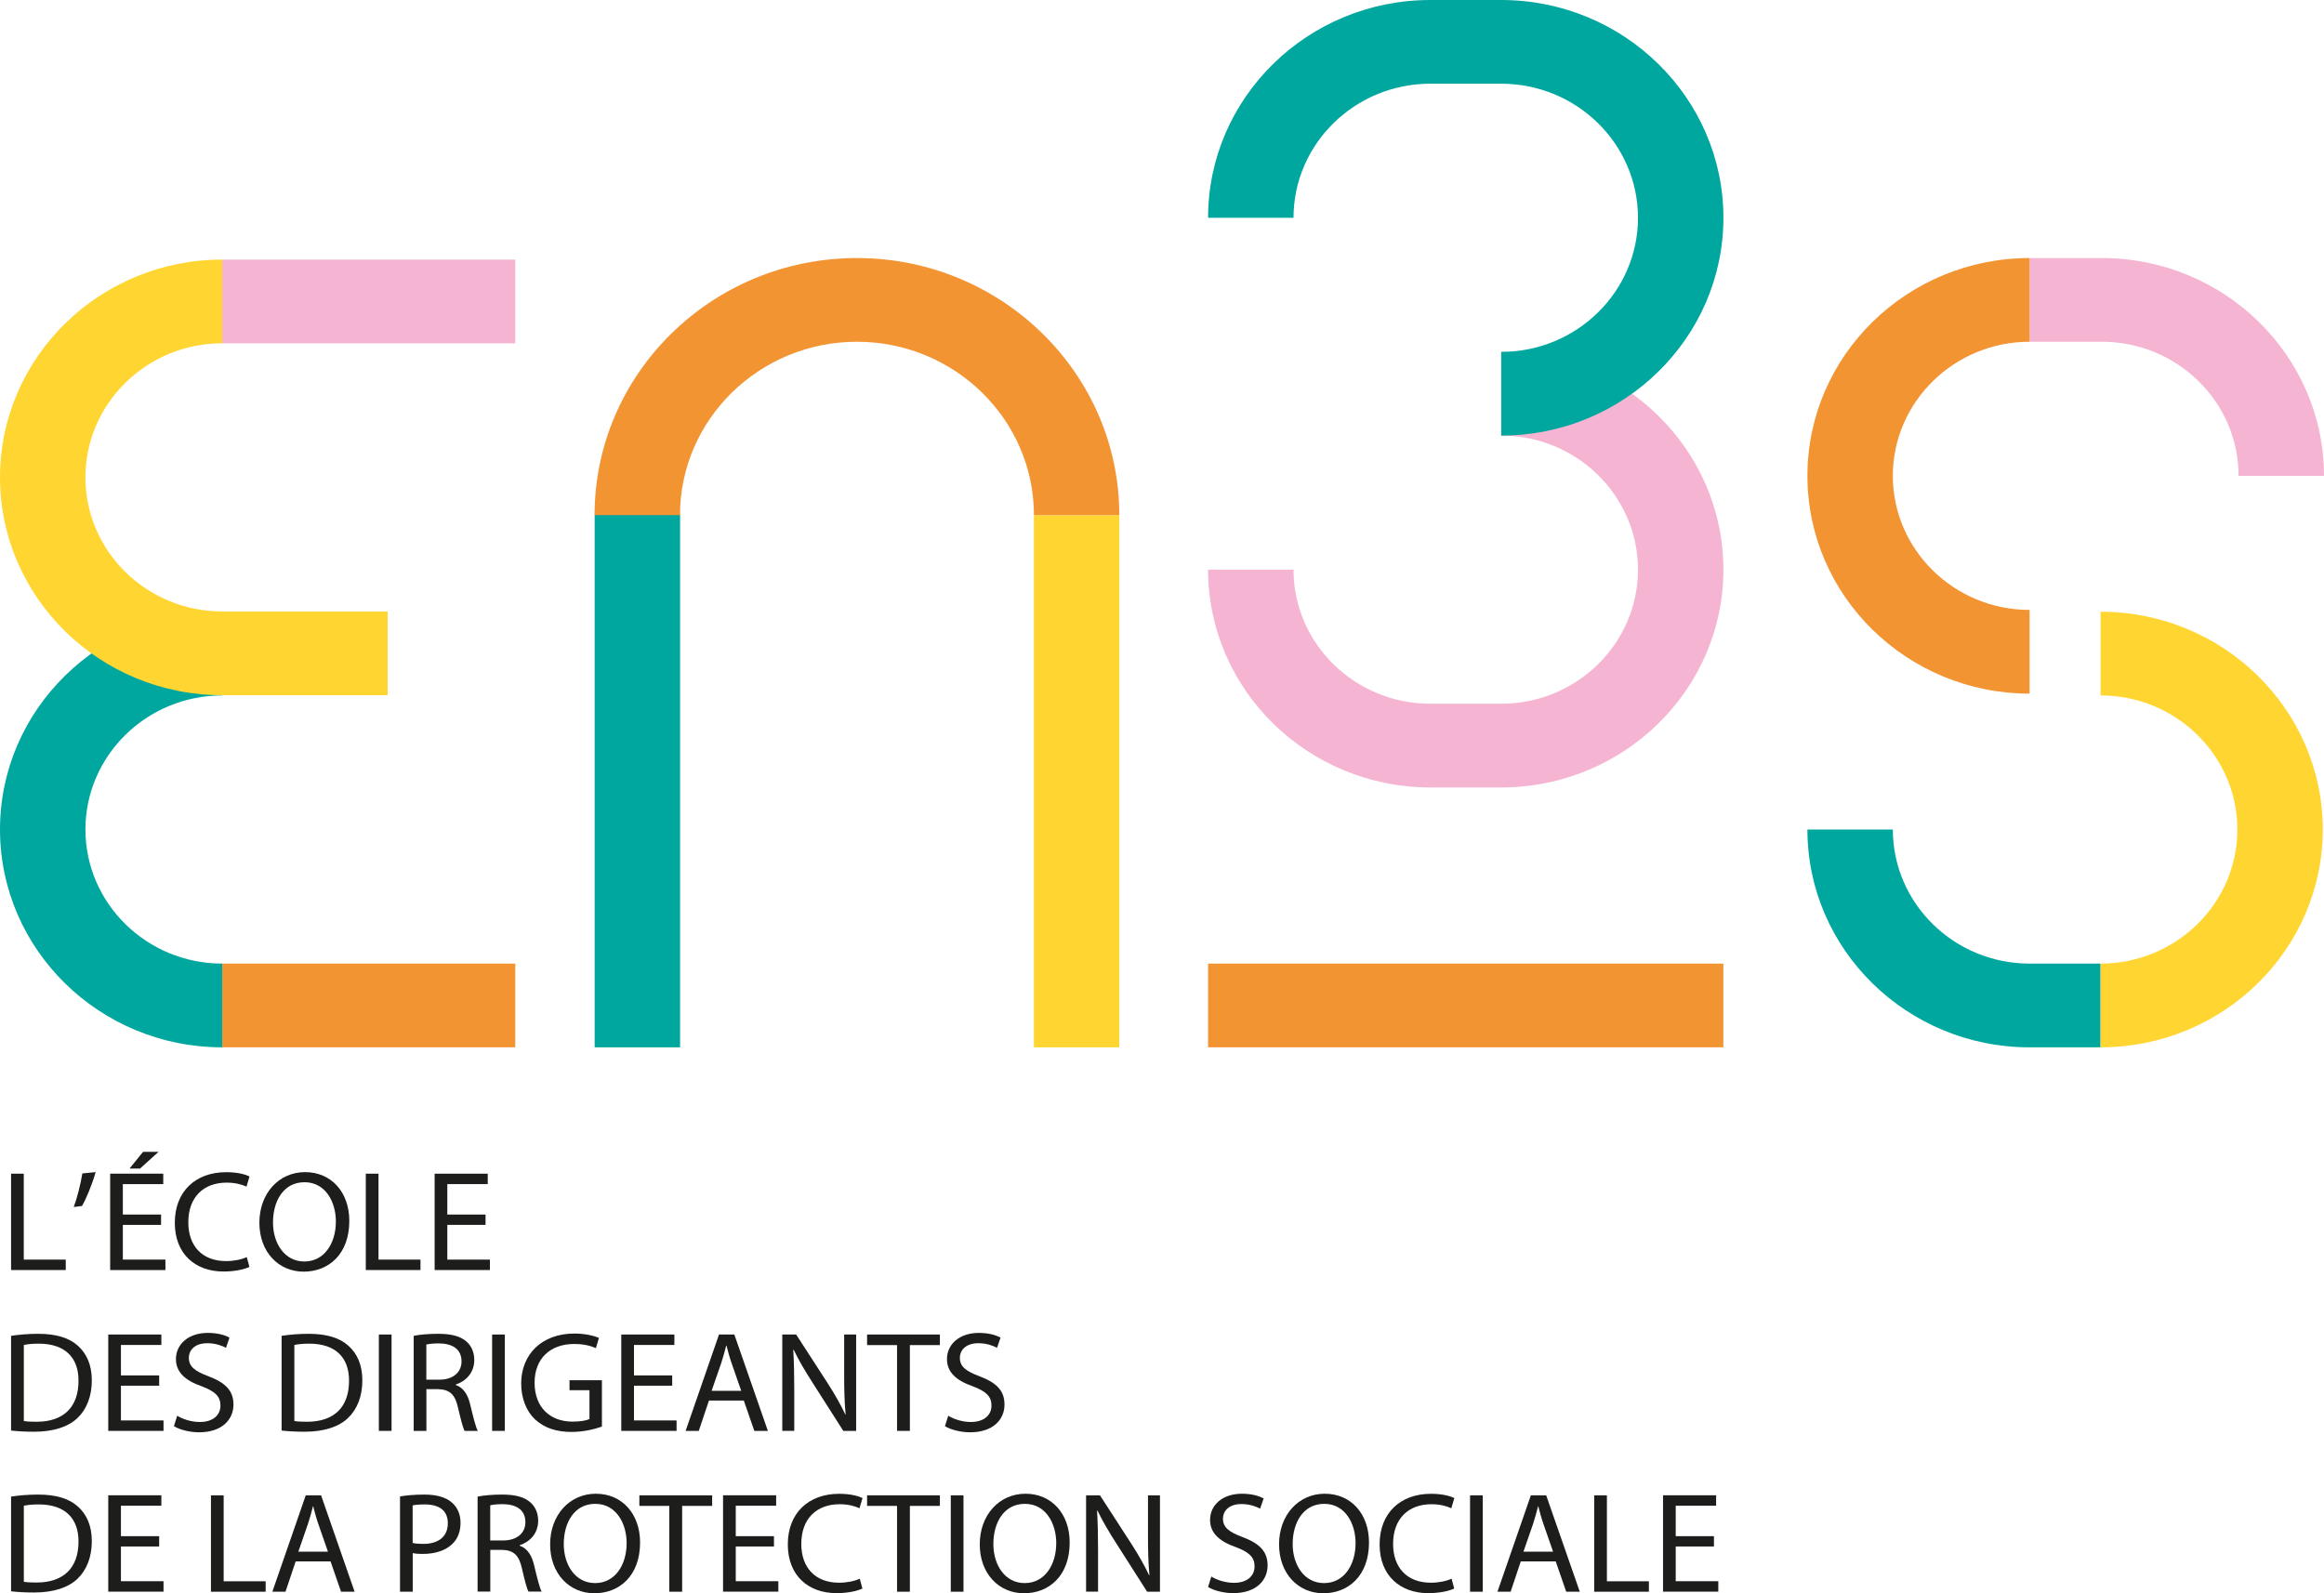 <svg width="105" height="72" viewBox="0 0 105 72" fill="none" xmlns="http://www.w3.org/2000/svg">
<path d="M50.571 23.281H46.711V47.329H50.571V23.281Z" fill="#FFD631"/>
<path d="M30.727 23.24H26.867V47.329H30.727V23.24Z" fill="#00A79F"/>
<path d="M50.574 23.28H46.714C46.714 18.961 43.128 15.444 38.718 15.444C34.309 15.444 30.723 18.958 30.723 23.28H26.863C26.863 16.873 32.181 11.661 38.715 11.661C45.25 11.661 50.571 16.873 50.571 23.28" fill="#F39433"/>
<path d="M94.905 47.329H91.699C86.163 47.329 81.66 42.913 81.66 37.486H85.52C85.52 40.828 88.293 43.545 91.699 43.545H94.905V47.329Z" fill="#00A79F"/>
<path d="M105 21.503H101.14C101.14 18.162 98.368 15.444 94.962 15.444H91.699V11.661H94.962C100.498 11.661 105 16.077 105 21.503Z" fill="#F5B5D2"/>
<path d="M94.906 47.329V43.545C98.312 43.545 101.085 40.828 101.085 37.486C101.085 34.145 98.312 31.427 94.906 31.427V27.644C100.442 27.644 104.945 32.06 104.945 37.486C104.945 42.913 100.442 47.329 94.906 47.329Z" fill="#FFD631"/>
<path d="M91.699 31.345C86.163 31.345 81.66 26.929 81.66 21.503C81.66 16.077 86.163 11.661 91.699 11.661V15.444C88.293 15.444 85.52 18.162 85.52 21.503C85.52 24.844 88.293 27.562 91.699 27.562V31.345Z" fill="#F39433"/>
<path d="M67.826 15.901V19.684C71.233 19.684 74.005 22.402 74.005 25.743C74.005 29.084 71.233 31.802 67.826 31.802H64.621C61.215 31.802 58.442 29.084 58.442 25.743H54.582C54.582 31.169 59.084 35.585 64.621 35.585H67.826C73.36 35.585 77.865 31.169 77.865 25.743C77.865 20.317 73.363 15.901 67.826 15.901Z" fill="#F5B5D2"/>
<path d="M13.245 43.545H10.039V47.328H13.245H23.281V43.545H13.245Z" fill="#F39433"/>
<path d="M10.039 47.329C4.502 47.329 0 42.913 0 37.486C0 32.06 4.502 27.644 10.039 27.644V31.427C6.633 31.427 3.86 34.145 3.86 37.486C3.86 40.828 6.633 43.545 10.039 43.545V47.329Z" fill="#00A79F"/>
<path d="M67.826 0H64.621C59.084 0 54.582 4.416 54.582 9.842H58.442C58.442 6.501 61.215 3.783 64.621 3.783H67.826C71.233 3.783 74.005 6.501 74.005 9.842C74.005 13.184 71.233 15.901 67.826 15.901V19.684C73.36 19.684 77.865 15.269 77.865 9.842C77.865 4.416 73.36 0 67.826 0Z" fill="#00A79F"/>
<path d="M17.514 31.416H10.039C4.502 31.416 0 27 0 21.573C0 16.147 4.502 11.731 10.039 11.731V15.514C6.633 15.514 3.86 18.232 3.86 21.573C3.86 24.915 6.633 27.632 10.039 27.632H17.514V31.416Z" fill="#FFD631"/>
<path d="M13.245 11.731H10.039V15.514H13.245H23.281V11.731H13.245Z" fill="#F5B5D2"/>
<path d="M77.862 43.545H54.582V47.328H77.862V43.545Z" fill="#F39433"/>
<path d="M0.5 53.039H1.074V56.922H2.971V57.393H0.5V53.039Z" fill="#1D1D1B"/>
<path d="M4.321 52.968C4.169 53.51 3.885 54.201 3.703 54.5L3.332 54.544C3.478 54.163 3.649 53.489 3.72 53.027L4.321 52.968Z" fill="#1D1D1B"/>
<path d="M7.277 55.352H5.55V56.922H7.474V57.393H4.977V53.039H7.376V53.51H5.55V54.886H7.277V55.352ZM7.164 52.052L6.327 52.807H5.852L6.464 52.052H7.164Z" fill="#1D1D1B"/>
<path d="M11.269 57.252C11.056 57.355 10.635 57.46 10.094 57.46C8.843 57.46 7.898 56.684 7.898 55.258C7.898 53.832 8.843 52.971 10.22 52.971C10.773 52.971 11.122 53.088 11.274 53.164L11.137 53.624C10.919 53.522 10.608 53.443 10.241 53.443C9.198 53.443 8.508 54.096 8.508 55.238C8.508 56.304 9.135 56.989 10.214 56.989C10.563 56.989 10.919 56.919 11.149 56.807L11.269 57.252Z" fill="#1D1D1B"/>
<path d="M15.782 55.173C15.782 56.673 14.853 57.466 13.717 57.466C12.582 57.466 11.719 56.576 11.719 55.255C11.719 53.935 12.594 52.968 13.783 52.968C14.972 52.968 15.782 53.879 15.782 55.17V55.173ZM12.334 55.244C12.334 56.175 12.848 57.007 13.75 57.007C14.653 57.007 15.175 56.187 15.175 55.197C15.175 54.33 14.715 53.425 13.759 53.425C12.803 53.425 12.334 54.283 12.334 55.241V55.244Z" fill="#1D1D1B"/>
<path d="M16.527 53.039H17.101V56.922H18.998V57.393H16.527V53.039Z" fill="#1D1D1B"/>
<path d="M21.937 55.352H20.21V56.922H22.134V57.393H19.637V53.039H22.036V53.51H20.21V54.886H21.937V55.352Z" fill="#1D1D1B"/>
<path d="M0.503 60.366C0.853 60.313 1.268 60.275 1.722 60.275C2.547 60.275 3.132 60.462 3.521 60.817C3.915 61.171 4.148 61.675 4.148 62.38C4.148 63.086 3.924 63.672 3.509 64.073C3.093 64.48 2.406 64.7 1.543 64.7C1.133 64.7 0.79 64.679 0.5 64.647V60.363L0.503 60.366ZM1.077 64.216C1.223 64.243 1.432 64.249 1.656 64.249C2.881 64.249 3.547 63.578 3.547 62.401C3.553 61.373 2.962 60.72 1.749 60.72C1.453 60.72 1.229 60.746 1.077 60.779V64.216Z" fill="#1D1D1B"/>
<path d="M7.191 62.62H5.464V64.19H7.388V64.662H4.891V60.307H7.29V60.779H5.464V62.155H7.191V62.62Z" fill="#1D1D1B"/>
<path d="M8.003 63.976C8.26 64.132 8.636 64.26 9.031 64.26C9.616 64.26 9.96 63.956 9.96 63.517C9.96 63.11 9.724 62.878 9.123 62.65C8.397 62.398 7.949 62.029 7.949 61.417C7.949 60.738 8.523 60.234 9.386 60.234C9.84 60.234 10.172 60.336 10.369 60.448L10.211 60.907C10.064 60.831 9.769 60.7 9.368 60.7C8.762 60.7 8.532 61.054 8.532 61.352C8.532 61.76 8.8 61.959 9.416 62.193C10.169 62.477 10.548 62.831 10.548 63.473C10.548 64.143 10.04 64.726 8.992 64.726C8.564 64.726 8.095 64.603 7.859 64.448L8.006 63.976H8.003Z" fill="#1D1D1B"/>
<path d="M12.726 60.366C13.075 60.313 13.491 60.275 13.945 60.275C14.769 60.275 15.355 60.462 15.743 60.817C16.138 61.171 16.371 61.675 16.371 62.38C16.371 63.086 16.147 63.672 15.731 64.073C15.316 64.48 14.629 64.7 13.765 64.7C13.356 64.7 13.012 64.679 12.723 64.647V60.363L12.726 60.366ZM13.299 64.216C13.446 64.243 13.655 64.249 13.879 64.249C15.104 64.249 15.77 63.578 15.77 62.401C15.776 61.373 15.184 60.72 13.972 60.72C13.676 60.72 13.452 60.746 13.299 60.779V64.216Z" fill="#1D1D1B"/>
<path d="M17.691 60.307V64.662H17.117V60.307H17.691Z" fill="#1D1D1B"/>
<path d="M18.691 60.366C18.981 60.307 19.396 60.275 19.794 60.275C20.406 60.275 20.804 60.386 21.079 60.629C21.303 60.822 21.428 61.121 21.428 61.455C21.428 62.029 21.058 62.413 20.592 62.568V62.588C20.935 62.706 21.138 63.016 21.243 63.467C21.389 64.073 21.494 64.495 21.587 64.662H20.992C20.92 64.539 20.822 64.164 20.696 63.622C20.565 63.022 20.326 62.796 19.806 62.776H19.265V64.662H18.691V60.366ZM19.265 62.348H19.851C20.463 62.348 20.852 62.02 20.852 61.522C20.852 60.96 20.436 60.714 19.83 60.708C19.552 60.708 19.355 60.735 19.262 60.761V62.351L19.265 62.348Z" fill="#1D1D1B"/>
<path d="M22.808 60.307V64.662H22.234V60.307H22.808Z" fill="#1D1D1B"/>
<path d="M27.192 64.468C26.935 64.559 26.427 64.709 25.826 64.709C25.154 64.709 24.602 64.541 24.165 64.135C23.783 63.771 23.547 63.192 23.547 62.512C23.553 61.215 24.464 60.263 25.952 60.263C26.466 60.263 26.869 60.374 27.06 60.462L26.923 60.922C26.687 60.82 26.388 60.735 25.94 60.735C24.858 60.735 24.153 61.394 24.153 62.486C24.153 63.578 24.832 64.243 25.868 64.243C26.245 64.243 26.502 64.19 26.633 64.126V62.825H25.731V62.374H27.195V64.468H27.192Z" fill="#1D1D1B"/>
<path d="M30.371 62.62H28.644V64.19H30.568V64.662H28.07V60.307H30.469V60.779H28.644V62.155H30.371V62.62Z" fill="#1D1D1B"/>
<path d="M32.031 63.291L31.571 64.662H30.977L32.485 60.307H33.178L34.693 64.662H34.081L33.606 63.291H32.031ZM33.489 62.852L33.053 61.599C32.954 61.315 32.889 61.057 32.823 60.805H32.811C32.745 61.063 32.674 61.329 32.587 61.593L32.151 62.852H33.489Z" fill="#1D1D1B"/>
<path d="M35.344 64.662V60.307H35.971L37.396 62.509C37.725 63.019 37.982 63.479 38.194 63.924L38.206 63.918C38.152 63.335 38.14 62.808 38.14 62.129V60.307H38.681V64.662H38.101L36.691 62.451C36.38 61.965 36.085 61.47 35.861 60.998L35.84 61.004C35.873 61.555 35.885 62.076 35.885 62.799V64.659H35.344V64.662Z" fill="#1D1D1B"/>
<path d="M40.526 60.785H39.176V60.307H42.465V60.785H41.109V64.662H40.529V60.785H40.526Z" fill="#1D1D1B"/>
<path d="M42.839 63.976C43.096 64.132 43.472 64.26 43.867 64.26C44.452 64.26 44.796 63.956 44.796 63.517C44.796 63.11 44.56 62.878 43.959 62.65C43.233 62.398 42.785 62.029 42.785 61.417C42.785 60.738 43.359 60.234 44.222 60.234C44.676 60.234 45.008 60.336 45.205 60.448L45.047 60.907C44.9 60.831 44.605 60.7 44.204 60.7C43.598 60.7 43.367 61.054 43.367 61.352C43.367 61.76 43.636 61.959 44.252 62.193C45.005 62.477 45.384 62.831 45.384 63.473C45.384 64.143 44.876 64.726 43.828 64.726C43.4 64.726 42.931 64.603 42.695 64.448L42.842 63.976H42.839Z" fill="#1D1D1B"/>
<path d="M0.503 67.631C0.853 67.578 1.268 67.54 1.722 67.54C2.547 67.54 3.132 67.728 3.521 68.082C3.915 68.436 4.148 68.94 4.148 69.645C4.148 70.351 3.924 70.937 3.509 71.338C3.093 71.745 2.406 71.965 1.543 71.965C1.133 71.965 0.79 71.944 0.5 71.912V67.628L0.503 67.631ZM1.077 71.482C1.223 71.508 1.432 71.514 1.656 71.514C2.881 71.514 3.547 70.843 3.547 69.666C3.553 68.638 2.962 67.985 1.749 67.985C1.453 67.985 1.229 68.011 1.077 68.044V71.482Z" fill="#1D1D1B"/>
<path d="M7.191 69.886H5.464V71.455H7.388V71.927H4.891V67.572H7.29V68.044H5.464V69.42H7.191V69.886Z" fill="#1D1D1B"/>
<path d="M9.531 67.575H10.105V71.458H12.002V71.93H9.531V67.575Z" fill="#1D1D1B"/>
<path d="M13.359 70.559L12.899 71.93H12.305L13.813 67.575H14.507L16.021 71.93H15.409L14.934 70.559H13.359ZM14.817 70.12L14.381 68.867C14.283 68.583 14.217 68.325 14.151 68.073H14.139C14.073 68.331 14.002 68.597 13.915 68.861L13.479 70.12H14.817Z" fill="#1D1D1B"/>
<path d="M18.07 67.625C18.348 67.578 18.71 67.54 19.173 67.54C19.74 67.54 20.156 67.669 20.419 67.903C20.664 68.111 20.807 68.427 20.807 68.814C20.807 69.2 20.688 69.52 20.463 69.745C20.162 70.061 19.666 70.222 19.107 70.222C18.937 70.222 18.778 70.217 18.647 70.184V71.93H18.073V67.628L18.07 67.625ZM18.644 69.725C18.769 69.757 18.928 69.769 19.119 69.769C19.812 69.769 20.233 69.438 20.233 68.837C20.233 68.237 19.818 67.985 19.185 67.985C18.934 67.985 18.742 68.006 18.644 68.029V69.722V69.725Z" fill="#1D1D1B"/>
<path d="M21.578 67.631C21.868 67.572 22.283 67.54 22.681 67.54C23.293 67.54 23.69 67.651 23.965 67.894C24.189 68.088 24.315 68.386 24.315 68.72C24.315 69.294 23.944 69.675 23.478 69.83V69.85C23.822 69.968 24.025 70.278 24.13 70.729C24.276 71.335 24.381 71.757 24.473 71.924H23.879C23.807 71.801 23.708 71.426 23.583 70.884C23.451 70.284 23.212 70.058 22.692 70.038H22.152V71.924H21.578V67.628V67.631ZM22.152 69.613H22.737C23.35 69.613 23.738 69.285 23.738 68.787C23.738 68.225 23.323 67.979 22.716 67.973C22.439 67.973 22.241 68 22.149 68.026V69.616L22.152 69.613Z" fill="#1D1D1B"/>
<path d="M28.919 69.707C28.919 71.206 27.99 72 26.854 72C25.719 72 24.855 71.11 24.855 69.789C24.855 68.468 25.731 67.502 26.92 67.502C28.109 67.502 28.919 68.413 28.919 69.704V69.707ZM25.471 69.777C25.471 70.709 25.985 71.54 26.887 71.54C27.789 71.54 28.312 70.72 28.312 69.73C28.312 68.864 27.852 67.959 26.896 67.959C25.94 67.959 25.471 68.817 25.471 69.774V69.777Z" fill="#1D1D1B"/>
<path d="M30.237 68.052H28.887V67.575H32.176V68.052H30.82V71.93H30.24V68.052H30.237Z" fill="#1D1D1B"/>
<path d="M34.968 69.886H33.242V71.455H35.166V71.927H32.668V67.572H35.067V68.044H33.242V69.42H34.968V69.886Z" fill="#1D1D1B"/>
<path d="M38.964 71.786C38.752 71.889 38.331 71.994 37.79 71.994C36.538 71.994 35.594 71.218 35.594 69.792C35.594 68.366 36.538 67.505 37.915 67.505C38.468 67.505 38.818 67.622 38.97 67.698L38.832 68.158C38.614 68.055 38.304 67.976 37.936 67.976C36.893 67.976 36.203 68.629 36.203 69.771C36.203 70.837 36.831 71.523 37.909 71.523C38.259 71.523 38.614 71.452 38.844 71.341L38.964 71.786Z" fill="#1D1D1B"/>
<path d="M40.526 68.052H39.176V67.575H42.465V68.052H41.109V71.93H40.529V68.052H40.526Z" fill="#1D1D1B"/>
<path d="M43.531 67.575V71.93H42.957V67.575H43.531Z" fill="#1D1D1B"/>
<path d="M48.329 69.707C48.329 71.206 47.4 72 46.264 72C45.129 72 44.266 71.11 44.266 69.789C44.266 68.468 45.141 67.502 46.33 67.502C47.519 67.502 48.329 68.413 48.329 69.704V69.707ZM44.881 69.777C44.881 70.709 45.395 71.54 46.297 71.54C47.2 71.54 47.722 70.72 47.722 69.73C47.722 68.864 47.262 67.959 46.306 67.959C45.35 67.959 44.881 68.817 44.881 69.774V69.777Z" fill="#1D1D1B"/>
<path d="M49.07 71.93V67.575H49.698L51.123 69.777C51.452 70.287 51.709 70.747 51.921 71.192L51.932 71.186C51.879 70.603 51.867 70.076 51.867 69.397V67.575H52.408V71.93H51.828L50.418 69.719C50.107 69.233 49.811 68.738 49.587 68.266L49.566 68.272C49.599 68.823 49.611 69.344 49.611 70.067V71.927H49.07V71.93Z" fill="#1D1D1B"/>
<path d="M54.725 71.244C54.982 71.4 55.359 71.528 55.753 71.528C56.339 71.528 56.682 71.224 56.682 70.785C56.682 70.378 56.446 70.146 55.846 69.918C55.12 69.666 54.672 69.297 54.672 68.685C54.672 68.006 55.245 67.502 56.109 67.502C56.563 67.502 56.892 67.604 57.092 67.716L56.933 68.175C56.787 68.099 56.491 67.968 56.091 67.968C55.484 67.968 55.254 68.322 55.254 68.621C55.254 69.028 55.523 69.227 56.139 69.461C56.892 69.745 57.271 70.099 57.271 70.741C57.271 71.411 56.763 71.994 55.714 71.994C55.287 71.994 54.818 71.871 54.582 71.716L54.728 71.244H54.725Z" fill="#1D1D1B"/>
<path d="M61.852 69.707C61.852 71.206 60.923 72 59.788 72C58.653 72 57.789 71.11 57.789 69.789C57.789 68.468 58.664 67.502 59.854 67.502C61.043 67.502 61.852 68.413 61.852 69.704V69.707ZM58.404 69.777C58.404 70.709 58.918 71.54 59.821 71.54C60.723 71.54 61.246 70.72 61.246 69.73C61.246 68.864 60.786 67.959 59.83 67.959C58.874 67.959 58.404 68.817 58.404 69.774V69.777Z" fill="#1D1D1B"/>
<path d="M65.702 71.786C65.49 71.889 65.069 71.994 64.528 71.994C63.276 71.994 62.332 71.218 62.332 69.792C62.332 68.366 63.276 67.505 64.653 67.505C65.206 67.505 65.556 67.622 65.708 67.698L65.571 68.158C65.353 68.055 65.042 67.976 64.674 67.976C63.632 67.976 62.941 68.629 62.941 69.771C62.941 70.837 63.569 71.523 64.647 71.523C64.997 71.523 65.353 71.452 65.583 71.341L65.702 71.786Z" fill="#1D1D1B"/>
<path d="M66.992 67.575V71.93H66.418V67.575H66.992Z" fill="#1D1D1B"/>
<path d="M68.711 70.559L68.251 71.93H67.656L69.165 67.575H69.858L71.376 71.93H70.763L70.288 70.559H68.714H68.711ZM70.169 70.12L69.733 68.867C69.634 68.583 69.568 68.325 69.503 68.073H69.491C69.425 68.331 69.353 68.597 69.267 68.861L68.83 70.12H70.169Z" fill="#1D1D1B"/>
<path d="M72.027 67.575H72.601V71.458H74.498V71.93H72.027V67.575Z" fill="#1D1D1B"/>
<path d="M77.437 69.886H75.71V71.455H77.634V71.927H75.137V67.572H77.536V68.044H75.71V69.42H77.437V69.886Z" fill="#1D1D1B"/>
</svg>
